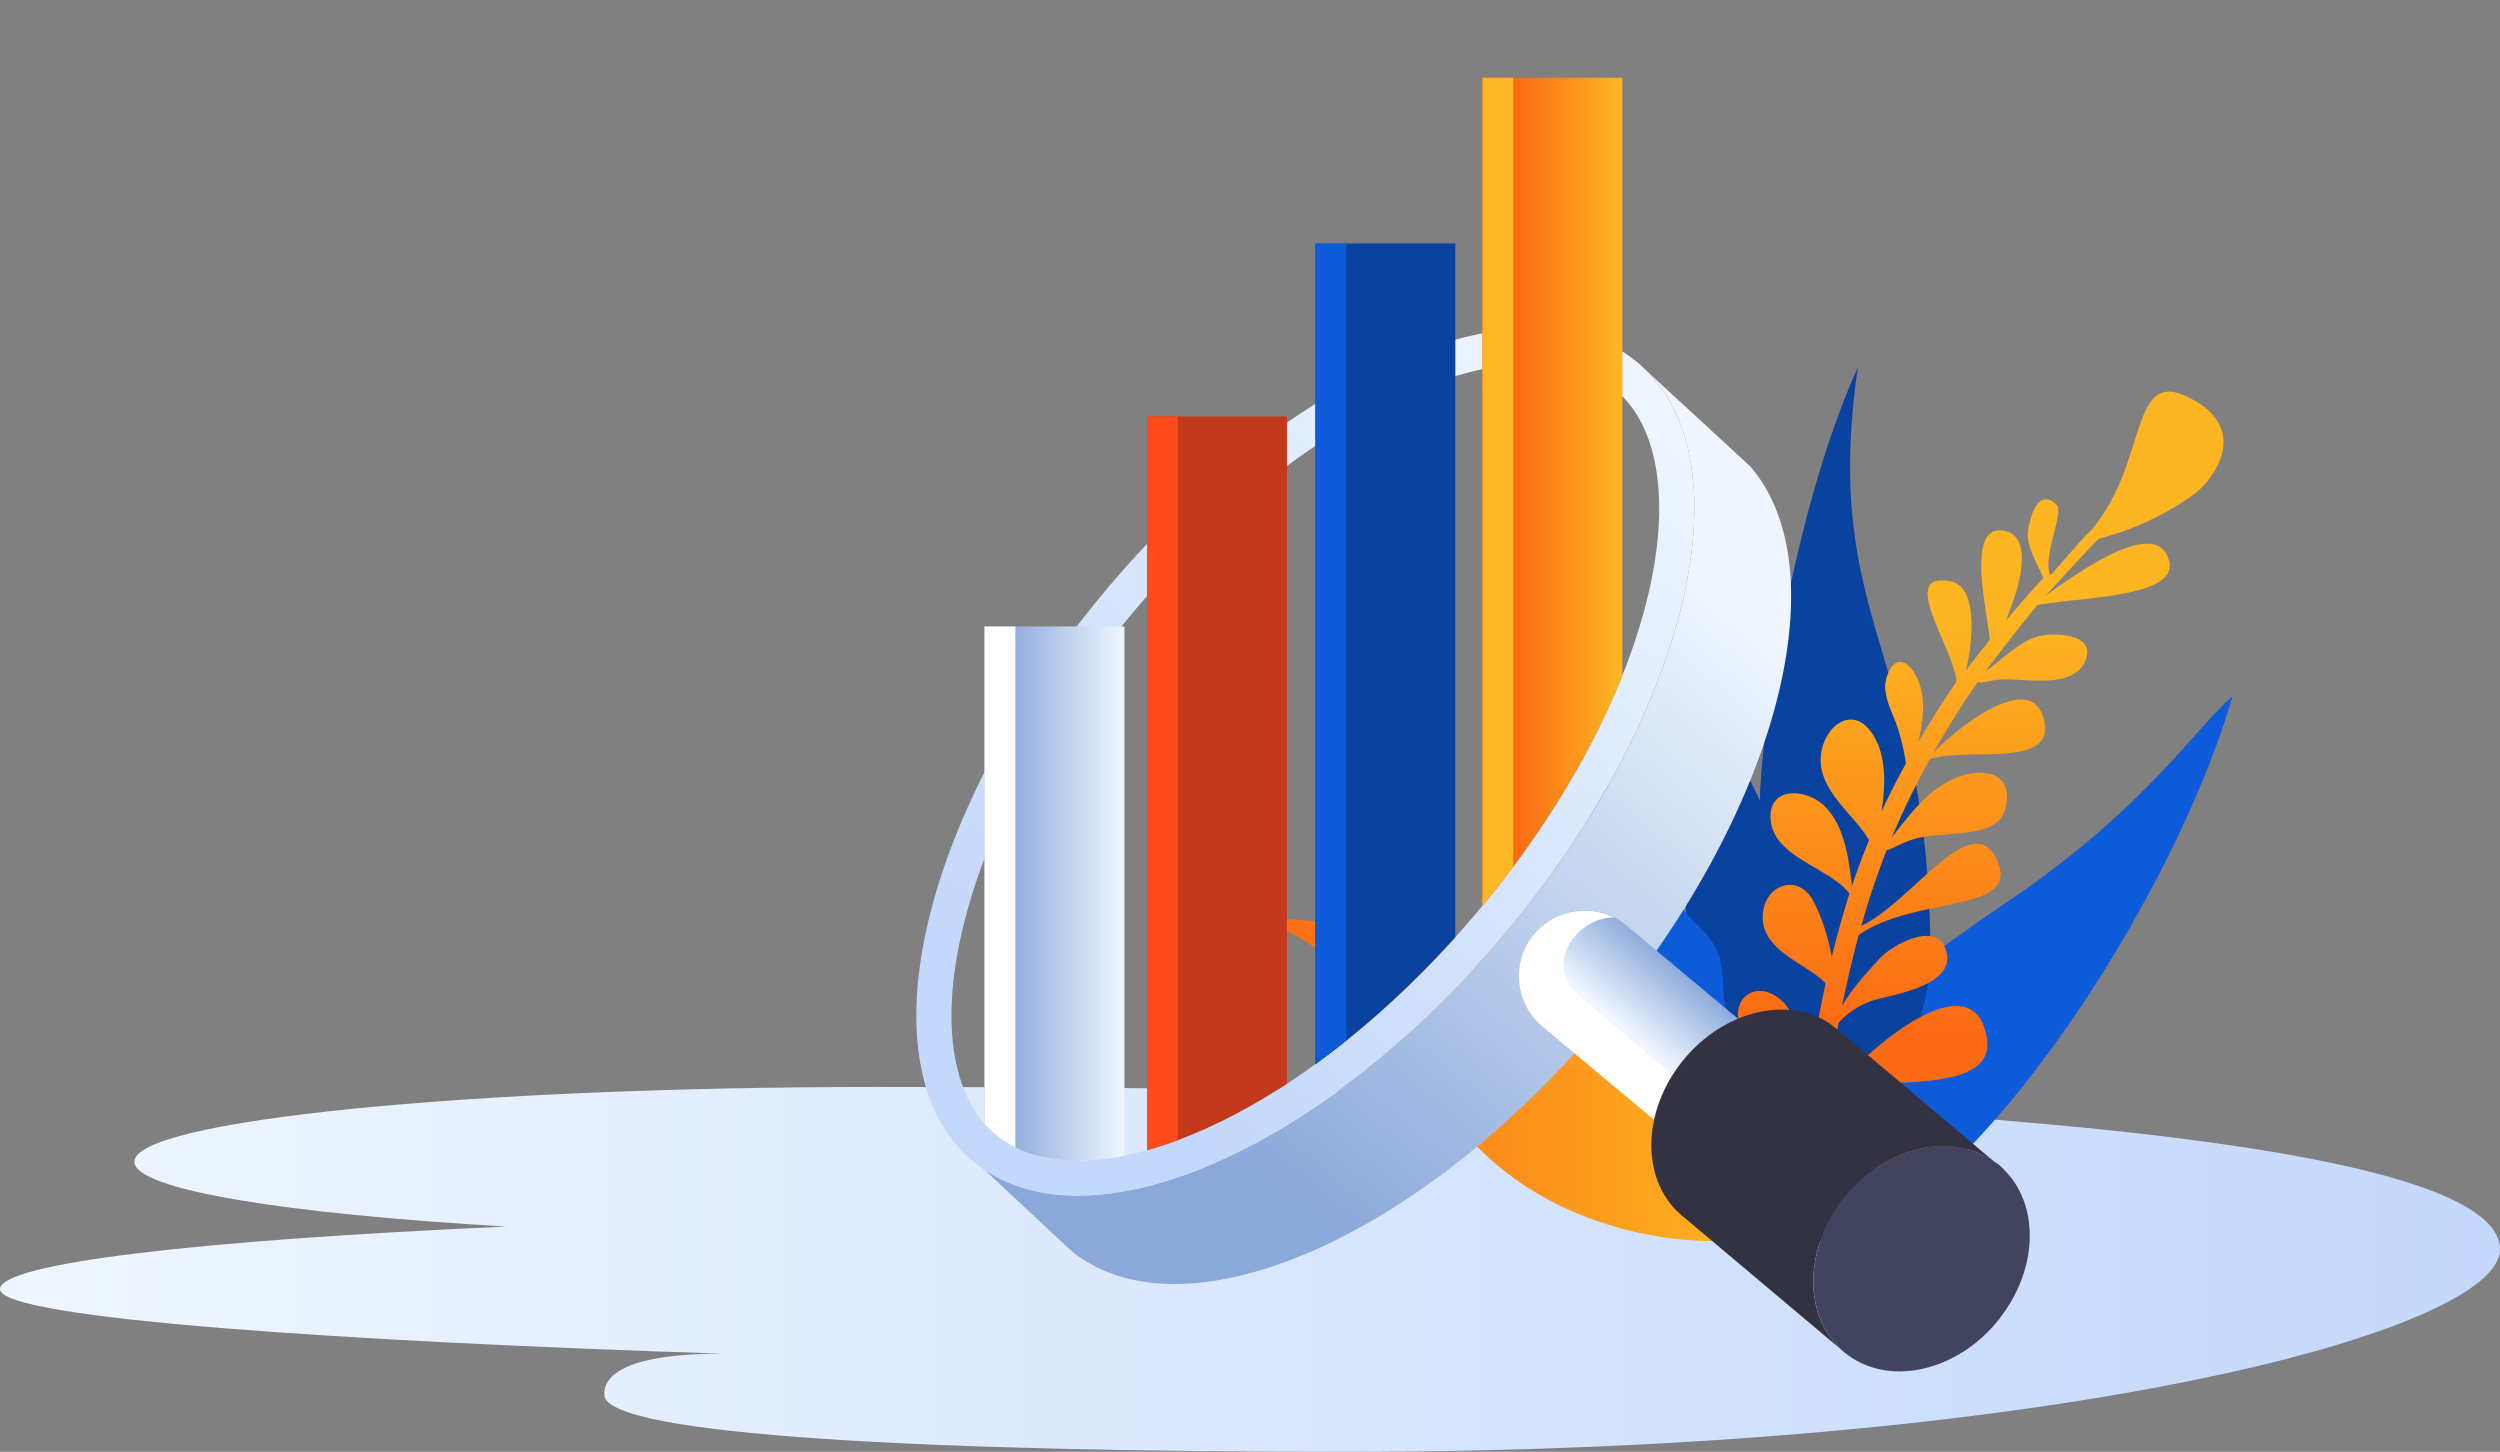 <?xml version="1.0" encoding="UTF-8"?> <svg xmlns="http://www.w3.org/2000/svg" xmlns:xlink="http://www.w3.org/1999/xlink" id="Layer_2" data-name="Layer 2" viewBox="0 0 989 574.32"><rect x="0" y="0" width="989" height="574.32" fill="#808080" stroke="none"/> <defs> <style>.cls-1{fill:none;}.cls-2{fill:url(#Áåçûìÿííûé_ãðàäèåíò_32);}.cls-3{fill:#0d5bd9;}.cls-4{fill:#0a429f;}.cls-5{fill:url(#Áåçûìÿííûé_ãðàäèåíò_3);}.cls-6{fill:url(#Áåçûìÿííûé_ãðàäèåíò_3-2);}.cls-7{fill:url(#Áåçûìÿííûé_ãðàäèåíò_40);}.cls-8{fill:url(#Áåçûìÿííûé_ãðàäèåíò_32-2);}.cls-9{fill:url(#Áåçûìÿííûé_ãðàäèåíò_40-2);}.cls-10{fill:#fff;}.cls-11{fill:#dd0a59;}.cls-12{fill:#333242;}.cls-13{fill:#a6003e;}.cls-14{fill:#42445d;}.cls-15{clip-path:url(#clip-path);}.cls-16{fill:url(#Áåçûìÿííûé_ãðàäèåíò_3-3);}.cls-17{fill:#ffb725;}.cls-18{fill:#c3391c;}.cls-19{fill:#fd4b1b;}.cls-20{fill:url(#Áåçûìÿííûé_ãðàäèåíò_40-3);}</style> <linearGradient id="Áåçûìÿííûé_ãðàäèåíò_32" y1="502.18" x2="989" y2="502.18" gradientUnits="userSpaceOnUse"> <stop offset="0" stop-color="#eff6ff"></stop> <stop offset="1" stop-color="#c4d8fb"></stop> </linearGradient> <linearGradient id="Áåçûìÿííûé_ãðàäèåíò_3" x1="499.77" y1="427.12" x2="696.26" y2="427.12" gradientUnits="userSpaceOnUse"> <stop offset="0" stop-color="#fb6b14"></stop> <stop offset="1" stop-color="#fdb522"></stop> </linearGradient> <linearGradient id="Áåçûìÿííûé_ãðàäèåíò_3-2" x1="774.09" y1="407.86" x2="774.09" y2="247.7" xlink:href="#Áåçûìÿííûé_ãðàäèåíò_3"></linearGradient> <linearGradient id="Áåçûìÿííûé_ãðàäèåíò_40" x1="677.19" y1="233.74" x2="489.79" y2="459.81" gradientUnits="userSpaceOnUse"> <stop offset="0" stop-color="#eff6ff"></stop> <stop offset="1" stop-color="#8aa8da"></stop> </linearGradient> <linearGradient id="Áåçûìÿííûé_ãðàäèåíò_32-2" x1="646.12" y1="143.17" x2="426.66" y2="410.89" xlink:href="#Áåçûìÿííûé_ãðàäèåíò_32"></linearGradient> <linearGradient id="Áåçûìÿííûé_ãðàäèåíò_40-2" x1="660.21" y1="421.7" x2="681.69" y2="396.58" xlink:href="#Áåçûìÿííûé_ãðàäèåíò_40"></linearGradient> <clipPath id="clip-path"> <path id="SVGID" class="cls-1" d="M656.37,0h-273l-6.77,395.81c-.12,2.48-.15,4.88-.12,7.24l0,1,0,0c.43,20,6.32,35.63,17.38,44.85a42.89,42.89,0,0,0,15.51,8c20.41,5.89,48.78.06,79.94-16.43,33.28-17.63,67.53-46.49,96.47-81.35,33.75-40.55,57.38-85.14,66.62-125.43a149.1,149.1,0,0,0,4-31.29Z"></path> </clipPath> <linearGradient id="Áåçûìÿííûé_ãðàäèåíò_3-3" x1="599.42" y1="247.82" x2="640.93" y2="247.82" xlink:href="#Áåçûìÿííûé_ãðàäèåíò_3"></linearGradient> <linearGradient id="Áåçûìÿííûé_ãðàäèåíò_40-3" x1="444.74" y1="356.31" x2="397.15" y2="356.31" xlink:href="#Áåçûìÿííûé_ãðàäèåíò_40"></linearGradient> </defs> <title>Artboard 8</title> <path class="cls-2" d="M346.9,430c-162.23,0-293.74,13.25-293.74,29.59,0,11,59.18,20.53,147.11,25.64C79.62,490.56,0,499.65,0,510c0,11.7,137.33,20.7,285.54,25.51-47.07,0-46.47,13.4-46.47,16.22,0,16.34,131.51,22.61,293.74,22.61C811.1,574.32,989,526.85,989,494.25,989,453.81,786.52,430,346.9,430Z"></path> <path class="cls-3" d="M795.8,355.59c53.74-36.65,73.25-68.33,87.36-80.09-28.36,98.12-137.73,252.15-185.5,208.32C663.41,452.38,721.6,406.19,795.8,355.59Z"></path> <path class="cls-4" d="M696.26,316.74c-.23-21.53,12-112.17,38.69-171.46-14.7,102.47,28.53,112.35,28.72,233,.06,36.5-36.63,100.3-57.59,100.3C643.61,478.55,680,290.3,660.26,249,677.15,275.59,693.72,311.85,696.26,316.74Z"></path> <path class="cls-5" d="M696.26,487.27c.22,6.44-89.07,12.44-128.72-55.88-30.88-53.21-50.76-58.39-67.77-68.11C617,364,695.68,470.42,696.26,487.27Z"></path> <path class="cls-3" d="M651.78,332.83c7,7.58,7.87,18.21,13.11,25.7,5.64,8.05,14,11.43,16.16,23.53,1,5.66.24,10.59,1.47,15.66,1.54,6.31,5.05,11.86,6.1,18.68.73,4.77-.11,9.55.4,14.12,1.44,12.84,24.69,31,10,44.9,2.4,10.67,1,14.78-4.57,15.73-11.84,2-13.11-10.18-16.37-16.52-3.77-7.31-13.21-11.13-15.53-21.57-1.2-5.4,1-12.27-.23-17.15-1-3.66-4.71-5.22-7.13-8.09-6.2-7.36-7.73-16.68-8.48-26-.45-5.47,2.59-14.69,1.25-19.46-2.58-9.18-12.45-10.23-11.44-24.12.31-4.22,3.11-9.64,2.43-13.81-.64-3.86-3.85-6.61-5.8-10.23-5.43-10-2.6-21.66-4-32.52C638,311.32,643.15,323.43,651.78,332.83Z"></path> <path class="cls-6" d="M682.66,421.42C693.86,424,705,438.37,709.16,452c1.85-7.31,3.47-14.68,5-22.1-5.88-9.37-19.86-11-25.13-22.43-5.54-12.05,5.63-20.8,15.79-11.65,4.9,4.41,8.89,15.77,11.14,24.85,1-5.28,2.44-12.63,3.45-17.94q1.32-6.9,2.8-13.71c-7.44-8.09-26.79-13-24.72-28.39,1.46-10.79,13.77-15.15,19.75-4.38,3,5.44,5.92,14,7.41,22.24q3.09-12.63,7-24.94c-7.73-10.46-30.89-14.43-31.24-30.21-.29-12.87,15.6-11.45,22.59-3.21s8.31,19.69,9.68,30.31q3-9.13,6.69-18.06c-5.34-9.62-19.43-19-19.11-32.15.32-12.79,13.57-23.32,21.68-7.88,4.26,8.11,3.91,18.74,2.39,28.71q4.5-9.72,9.67-19.08a85.91,85.91,0,0,0-3.66-15.13c-2.23-6.32-6.24-12.93-3.77-19.52,4.26-11.36,11.58-2.93,13.52,5.82,1.4,6.31.41,13.46-1.25,20.37,4.08-6.89,10.54-17.22,15.11-23.76-.62-13-23.86-44.17-2.07-39.74,10.32,2.1,8.87,23.19,5.83,35.21,2.63-3.52,9-11.55,9.45-12.11-.83-10.75-9.75-45.6,5.34-43.23,12,1.89,6.52,21.27,2.94,30.56-.45,1.18-1,2.91-1.69,4.77,4.42-5.18,9.79-11.51,14.59-16.5-1.33-3.79-6-11.17-6.17-16.66-.13-3.86,3.21-20.39,11.42-12.32,3.13,3.08-5.71,20.08-2.52,27.84,3.49-3.45,12.43-14.49,16.11-17.71,22.44-26.2,15.29-63.3,37.35-53.25,26.18,11.92,12.17,32.34,3.29,39a111.8,111.8,0,0,1-37.55,17.5c-3.81,3.65-19,20.32-21,22.51,14.61-10.5,43.9-31.06,48.78-14,4.33,15.11-36.87,14.52-52.06,17.8-5.72,6.64-19.17,24.15-20.49,26,6.5-4.25,13-11.57,20.69-13.62,6.86-1.82,21.61-.86,19.32,7.94-3.28,12.55-21.75,9.17-31.22,9-6.81-.13-10.22,2-11.87,1q-9.45,13.57-17.56,28c10.17-10.54,37.42-31.64,43.24-14.67,7.51,21.86-29.8,12.13-44.69,17.27a334.52,334.52,0,0,0-14.8,30.4l-.15.37c7-8.65,13.17-17.7,24-22.84,9.78-4.66,25-4.2,20.76,12-3.12,11.82-24.44,8.36-35.46,11.49-4.91,1.39-8.86,3.87-11.43,4.66a309.1,309.1,0,0,0-10,29.88c20.58-9.91,44.46-48.34,54-25.27,8.39,20.32-32.38,13.13-55,28.82-2.51,9.25-4.67,18.63-6.6,28.1,4-7.05,9.63-13,15-18.93,4.06-4.48,22.63-15.8,26.26-2.58,3.58,13-19.8,16.85-27.07,18.77a31.33,31.33,0,0,0-15.56,9.41c-.34,1.74-4.28,23.42-6.13,32.51,8.3-14.25,58.81-61.47,64.75-26.59,3.8,22.36-40.47,15.44-52,19.89-7.86,3-11.24,6.63-13.56,10.72q-1.67,7.88-3.71,15.63c12.14-12.12,40.22-34.21,45.45-10.53,6.18,28-32,11.38-39.48,13.32-6.5,1.68-8.08,2.84-10,10.76a156.75,156.75,0,0,1-7,17.53c-1.94,4.07-8.32.75-6.67-3.41a248.78,248.78,0,0,0,8.2-24.74c-8.31-8.52-30.2-14.46-35.41-21.68C664.45,428,670.36,418.55,682.66,421.42Z"></path> <path class="cls-7" d="M389.46,462.75s13.31,3.26,17.72,7.91c49,12.77,127.25-28,189.3-102.64,44.9-54,70.79-113.1,73.55-159,0-.49.19-4.2.22-5.54,0-.45,0-4.33,0-5.79,0-.26-.41-7.7-.84-11,0-.29-.51-3.49-.75-4.78-.07-.4-.15-.8-.23-1.2-.23-1.18-.48-2.34-.76-3.48-.09-.4-.92-3.53-1.26-4.66-.1-.33-.19-.65-.29-1-.44-1.36-.9-2.69-1.4-4a59.39,59.39,0,0,0-12.5-20.1l40.15,37,0,0C727.77,225.46,703.6,320.18,634.77,403c-72.1,86.73-166,127.69-210.6,92.14l.16.18Z"></path> <path class="cls-8" d="M647.79,143.38c-44.24-36.79-138.91,4.22-211.49,91.5S340.8,422.74,385,459.51,523.9,455.3,596.46,368,692,180.17,647.79,143.38Zm-62,215.73c-28.94,34.86-63.19,63.72-96.47,81.35-31.16,16.49-59.53,22.32-79.94,16.43a42.89,42.89,0,0,1-15.51-8C377,434.78,372,405.77,380.41,369.24c9.21-40.35,32.84-84.9,66.59-125.49,28.94-34.82,63.22-63.68,96.5-81.32C574.66,145.92,603,140.11,623.41,146a41.93,41.93,0,0,1,15.51,8.09c16.93,14,21.8,43,13.48,79.59C643.16,274,619.53,318.56,585.78,359.11Z"></path> <path class="cls-9" d="M606.85,369.55A26,26,0,0,0,610.18,406l94.12,78.66,33.13-40-94-78.53A26,26,0,0,0,606.85,369.55Z"></path> <path class="cls-10" d="M638.52,363A25.94,25.94,0,0,0,610.18,406l94.12,78.66,11-13.23c-12.17-10.95-66.76-57.55-89.74-76.82C609.12,380.88,625,362.53,638.52,363Z"></path> <path class="cls-11" d="M792.45,462.39c-.56-.54-1.15-1.07-1.79-1.58a13.61,13.61,0,0,0-1.17-.86c-.1-.08-.21-.14-.32-.22,2.45,2,3.76,3.13,3.4,2.79Z"></path> <path class="cls-12" d="M666,419.26c-16.82,20.52-17,48.19-.42,61.82,0,.05.1.05.15.1l62.15,52.3c-14.78-14.1-14-40.47,2.21-60.22,16.35-19.93,42.42-25.75,59-13.53C775.4,448.22,725,405.43,724,405,707.31,393.81,682,399.77,666,419.26Z"></path> <path class="cls-13" d="M792.45,462.39c-.56-.54-1.15-1.07-1.79-1.58a13.61,13.61,0,0,0-1.17-.86c-.1-.08-.21-.14-.32-.22,2.45,2,3.76,3.13,3.4,2.79Z"></path> <path class="cls-14" d="M792.46,462.39c-.57-.54-1.15-1.07-1.79-1.58-.37-.29-.75-.59-1.17-.87-16.62-12.53-42.92-6.73-59.37,13.32-16.19,19.75-17,46.12-2.21,60.22a1.06,1.06,0,0,0,.15.14c.52.5,1.07,1,1.63,1.44.27.22.53.41.82.62,15.74,12.15,40.35,7.68,57-9.94a2.61,2.61,0,0,1,.28-.31l1.19-1.3s0-.07,0-.07c.43-.48.83-1,1.22-1.46s.6-.71.89-1.09l.12-.15c.25-.33.47-.68.72-1,14.47-19.36,14.73-44.25.61-57.84Z"></path> <g class="cls-15"> <rect class="cls-16" x="586.45" y="30.74" width="55.36" height="434.16"></rect> <rect class="cls-17" x="586.45" y="30.74" width="12.2" height="434.16"></rect> <rect class="cls-4" x="520.37" y="96.32" width="55.36" height="368.58"></rect> <rect class="cls-3" x="520.37" y="96.32" width="12.2" height="368.58"></rect> <rect class="cls-18" x="453.76" y="164.76" width="55.36" height="300.14"></rect> <rect class="cls-19" x="453.76" y="164.76" width="12.2" height="300.14"></rect> <rect class="cls-20" x="389.46" y="247.82" width="55.36" height="216.98"></rect> <rect class="cls-10" x="389.46" y="247.82" width="12.2" height="216.98"></rect> </g> </svg> 